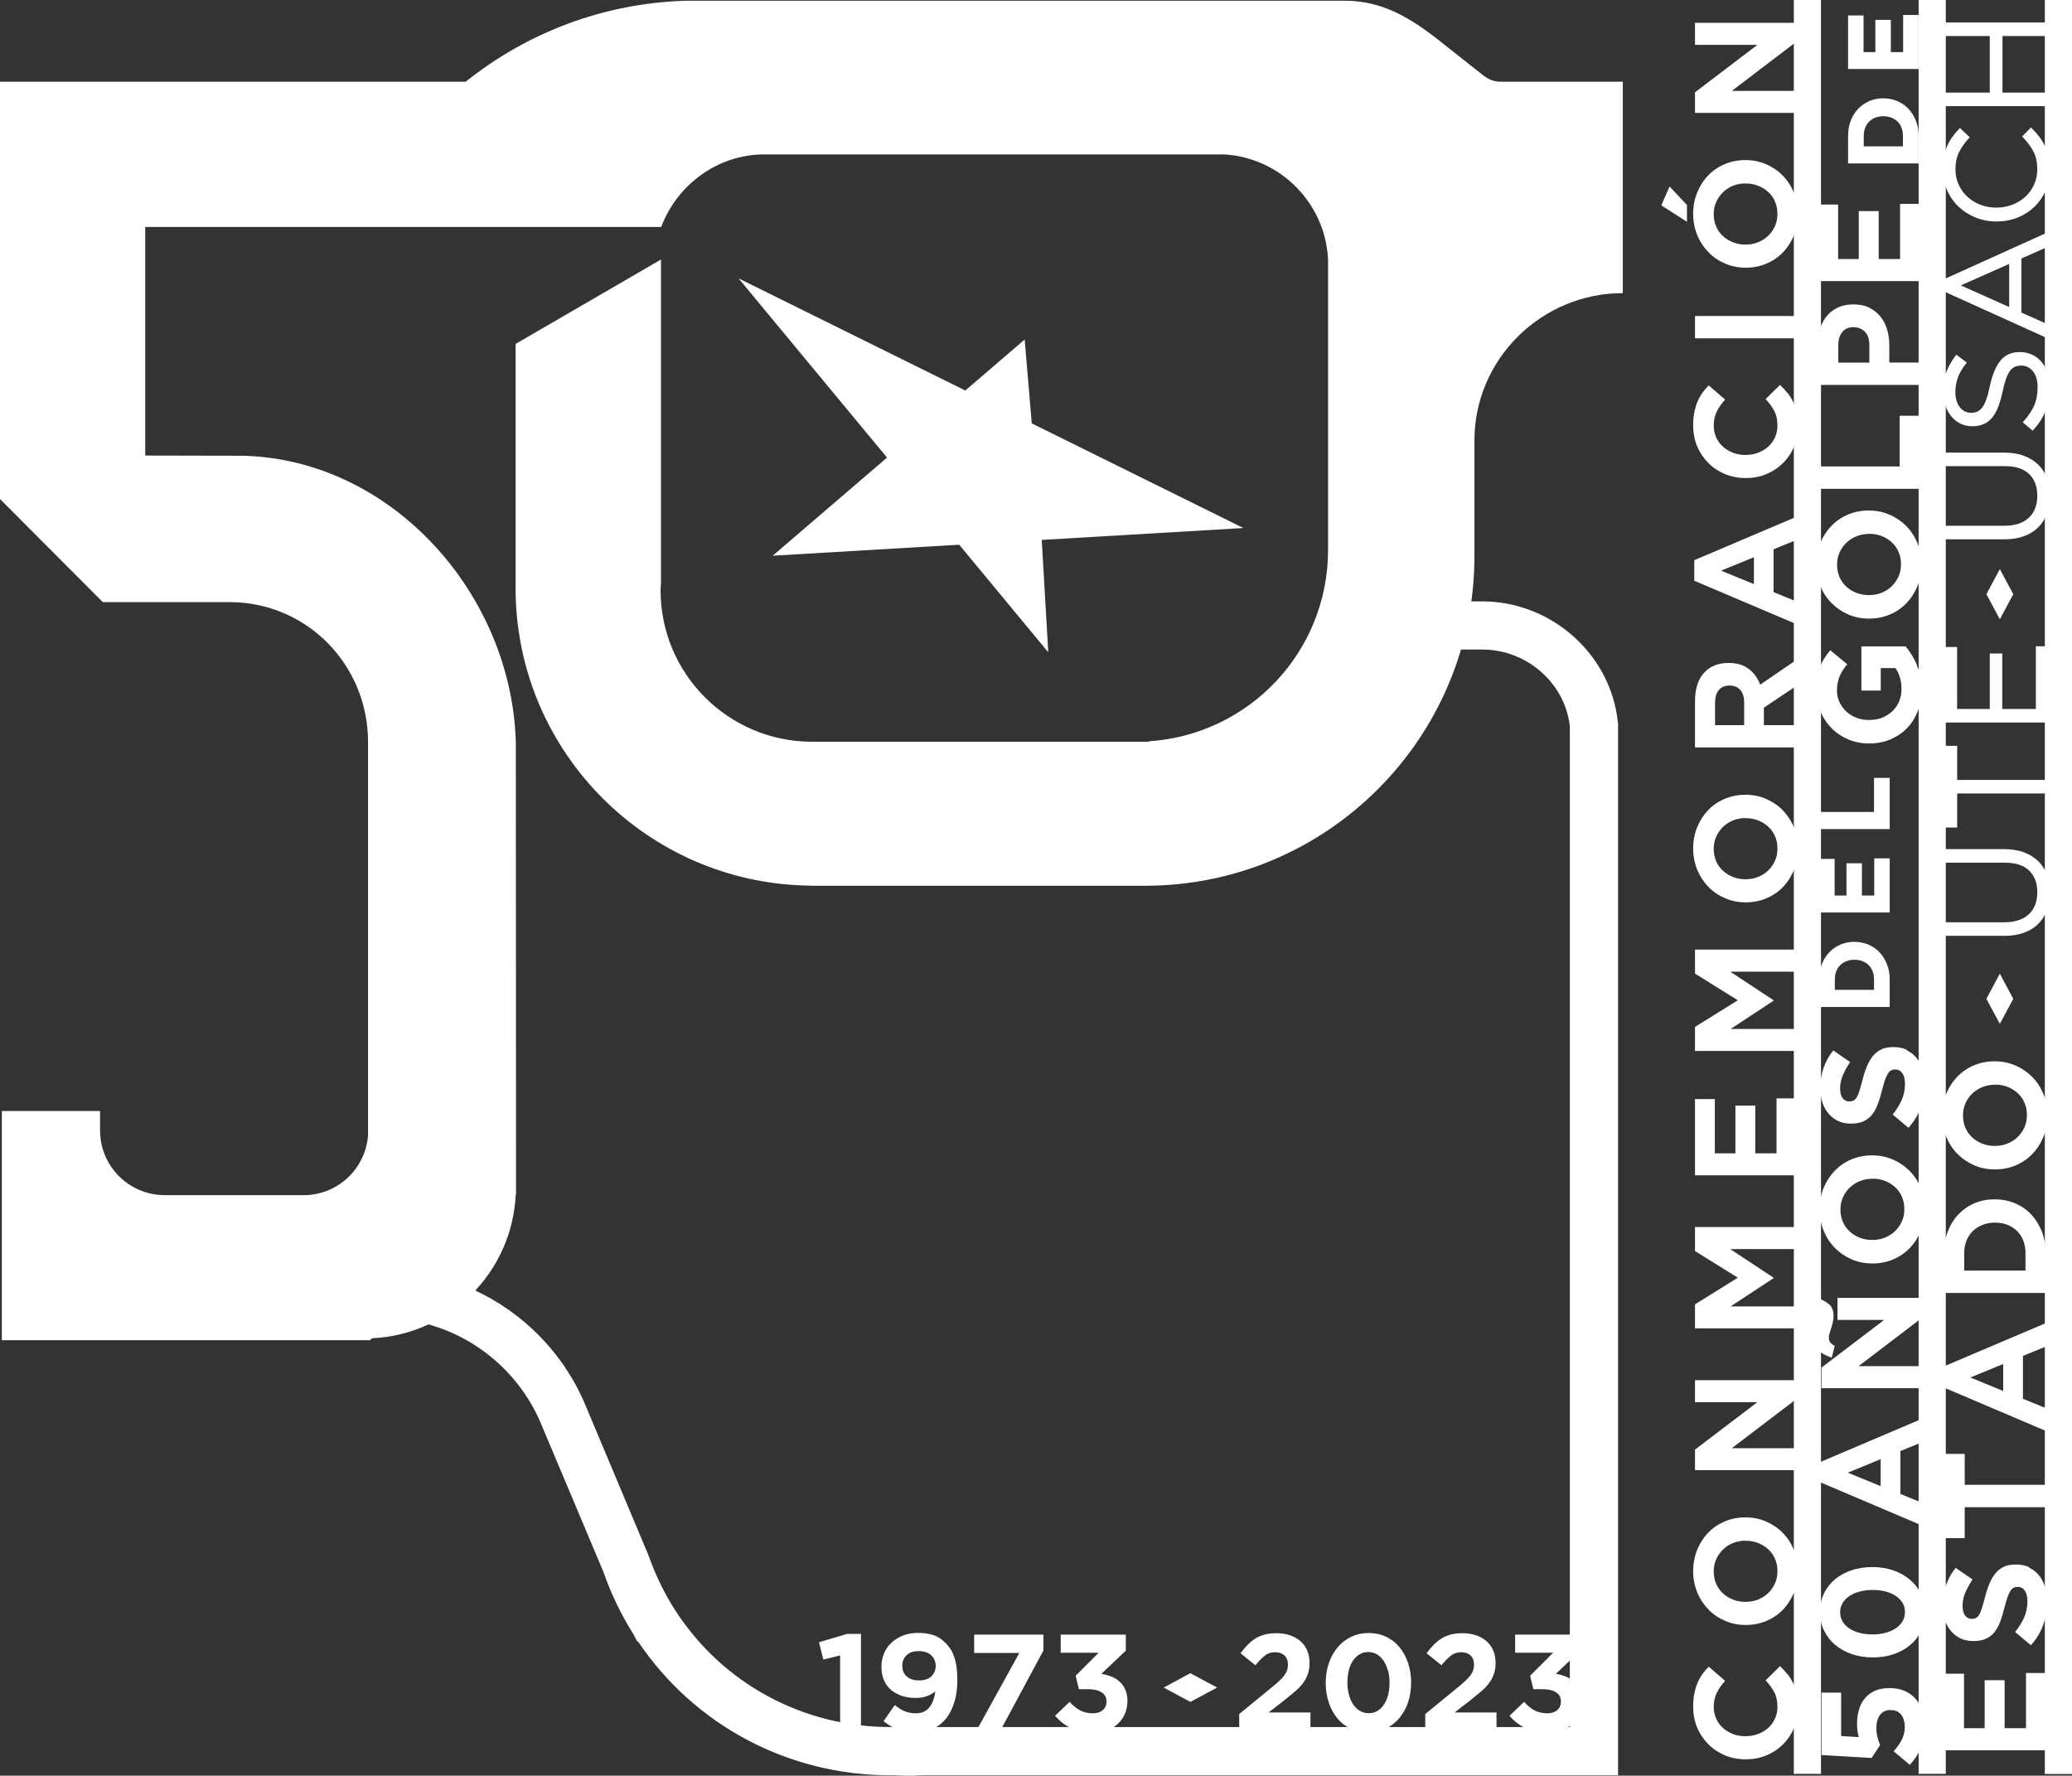 <?xml version="1.0" encoding="UTF-8"?><svg xmlns="http://www.w3.org/2000/svg" viewBox="0 0 203.57 174.47"><rect x="0" y="0" width="203.57" height="174.47" fill="#333333" stroke="none"/><defs><style>.cls-1,.cls-2{fill:#feffff;}.cls-2{mix-blend-mode:multiply;}.cls-3{isolation:isolate;}</style></defs><g class="cls-3"><g id="Capa_1"><g><g><g><g><path class="cls-1" d="M83.17,160.54h1.42v9.53h-2.05v-7.42l-1.65,.41-.43-1.7,2.72-.81Z"/><path class="cls-1" d="M93.78,167.17c-.18,.63-.44,1.18-.79,1.63-.35,.45-.78,.8-1.29,1.05-.51,.25-1.11,.38-1.78,.38s-1.28-.1-1.77-.31c-.49-.21-.93-.47-1.34-.81l1.1-1.58c.34,.28,.67,.48,.99,.61,.31,.13,.68,.2,1.08,.2,.59,0,1.03-.2,1.34-.6s.5-.92,.57-1.56c-.23,.2-.51,.36-.82,.47-.31,.12-.68,.18-1.09,.18-.51,0-.98-.07-1.39-.21-.41-.14-.77-.34-1.07-.6-.3-.26-.53-.58-.68-.96-.16-.38-.24-.81-.24-1.3s.09-.92,.26-1.32c.18-.41,.42-.76,.74-1.05,.32-.3,.7-.53,1.14-.7s.93-.25,1.47-.25c.31,0,.6,.02,.86,.06s.49,.1,.71,.18c.22,.08,.42,.19,.61,.32,.19,.13,.37,.29,.55,.47,.17,.17,.32,.36,.46,.58,.14,.22,.25,.47,.35,.76s.18,.62,.23,.99c.05,.37,.08,.79,.08,1.26,0,.78-.09,1.48-.27,2.11Zm-2.29-4.53c-.29-.27-.7-.41-1.23-.41s-.91,.13-1.19,.4-.42,.61-.42,1.05,.15,.78,.44,1.04c.29,.26,.7,.39,1.21,.39s.92-.13,1.2-.4c.28-.27,.43-.61,.43-1.02s-.15-.78-.44-1.05Z"/><path class="cls-1" d="M95.7,160.61h6.81v1.57l-4.24,7.89h-2.35l4.23-7.66h-4.44v-1.8Z"/><path class="cls-1" d="M104.21,162.39v-1.78h6.4v1.57l-2.4,2.28c.32,.05,.64,.14,.95,.26,.31,.12,.58,.28,.82,.49s.43,.47,.57,.78c.14,.31,.22,.69,.22,1.13s-.08,.86-.24,1.24c-.16,.38-.39,.71-.68,.99-.29,.28-.65,.5-1.08,.65-.43,.15-.9,.23-1.42,.23-.86,0-1.58-.15-2.18-.46-.6-.3-1.1-.7-1.51-1.19l1.43-1.37c.32,.37,.66,.65,1.02,.84,.36,.19,.78,.29,1.26,.29,.4,0,.72-.1,.97-.31,.25-.21,.37-.49,.37-.85,0-.4-.16-.7-.48-.9-.32-.21-.78-.31-1.37-.31h-.86l-.32-1.32,2.26-2.26h-3.72Z"/><path class="cls-1" d="M124.29,162.66c-.28,.21-.6,.53-.95,.96l-1.46-1.18c.23-.32,.47-.6,.71-.84,.24-.25,.5-.45,.77-.62,.27-.17,.58-.29,.91-.38,.33-.09,.71-.13,1.13-.13,.5,0,.96,.07,1.36,.21,.4,.14,.74,.34,1.03,.59,.28,.26,.5,.57,.65,.93,.15,.36,.22,.76,.22,1.2,0,.4-.05,.75-.16,1.06-.1,.31-.26,.61-.46,.88-.2,.28-.46,.56-.78,.83-.32,.27-.68,.57-1.09,.9l-1.54,1.19h4.12v1.8h-7v-1.65l3.15-2.58c.3-.24,.55-.46,.76-.65,.21-.19,.38-.38,.51-.55s.23-.35,.28-.51c.06-.17,.09-.35,.09-.55,0-.4-.12-.71-.35-.92-.23-.21-.54-.31-.92-.31s-.7,.1-.98,.31Z"/><path class="cls-1" d="M138.34,167.26c-.2,.59-.49,1.11-.86,1.55-.37,.44-.81,.79-1.33,1.04-.52,.25-1.09,.38-1.72,.38s-1.2-.12-1.72-.37c-.52-.25-.96-.59-1.32-1.03-.36-.44-.65-.96-.84-1.55-.2-.59-.3-1.23-.3-1.93s.1-1.33,.3-1.92c.2-.6,.49-1.12,.86-1.56,.37-.44,.81-.79,1.33-1.04s1.09-.38,1.72-.38,1.2,.12,1.72,.37c.52,.25,.96,.59,1.32,1.03,.36,.44,.65,.96,.84,1.55,.2,.59,.3,1.23,.3,1.92s-.1,1.34-.3,1.93Zm-1.98-3.11c-.1-.37-.24-.69-.42-.96-.18-.27-.4-.48-.65-.64-.26-.15-.54-.23-.86-.23s-.6,.07-.85,.22-.47,.36-.65,.62c-.18,.27-.32,.58-.41,.95-.09,.37-.14,.77-.14,1.2s.05,.83,.15,1.2c.1,.37,.24,.69,.42,.96,.18,.27,.4,.48,.66,.63,.26,.15,.54,.23,.86,.23s.6-.07,.85-.22c.25-.15,.47-.36,.65-.63,.18-.27,.32-.59,.41-.95,.09-.36,.14-.76,.14-1.2s-.05-.83-.15-1.2Z"/><path class="cls-1" d="M142.57,162.66c-.28,.21-.6,.53-.95,.96l-1.46-1.18c.23-.32,.47-.6,.71-.84,.24-.25,.5-.45,.77-.62,.27-.17,.58-.29,.91-.38,.33-.09,.71-.13,1.13-.13,.5,0,.96,.07,1.36,.21,.4,.14,.74,.34,1.03,.59,.28,.26,.5,.57,.65,.93,.15,.36,.22,.76,.22,1.2,0,.4-.05,.75-.16,1.06s-.26,.61-.46,.88c-.2,.28-.46,.56-.78,.83-.32,.27-.68,.57-1.09,.9l-1.54,1.19h4.12v1.8h-7v-1.65l3.15-2.58c.3-.24,.55-.46,.76-.65,.21-.19,.38-.38,.51-.55s.23-.35,.28-.51c.06-.17,.09-.35,.09-.55,0-.4-.12-.71-.35-.92-.23-.21-.54-.31-.92-.31s-.7,.1-.98,.31Z"/><path class="cls-1" d="M148.86,162.39v-1.78h6.4v1.57l-2.4,2.28c.32,.05,.64,.14,.95,.26,.31,.12,.58,.28,.82,.49s.43,.47,.57,.78c.14,.31,.22,.69,.22,1.13s-.08,.86-.24,1.24-.39,.71-.68,.99c-.29,.28-.65,.5-1.08,.65-.43,.15-.9,.23-1.42,.23-.86,0-1.58-.15-2.18-.46-.6-.3-1.1-.7-1.51-1.19l1.43-1.37c.32,.37,.66,.65,1.02,.84,.36,.19,.78,.29,1.26,.29,.4,0,.72-.1,.97-.31,.25-.21,.37-.49,.37-.85,0-.4-.16-.7-.48-.9-.32-.21-.78-.31-1.37-.31h-.86l-.32-1.32,2.26-2.26h-3.72Z"/></g><polygon class="cls-1" points="114.33 165.81 116.95 164.4 119.58 165.81 116.95 167.22 114.33 165.81"/></g><polygon class="cls-2" points="102.35 53.05 122.16 51.88 101.37 41.6 100.67 33.36 94.84 38.37 72.56 27.35 87.15 44.96 75.92 54.6 94.24 53.52 102.99 64.09 102.35 53.05"/><path class="cls-1" d="M147.4,8.03h0c-.56,0-1.07-.19-1.49-.5h-.03s-3.97-3.14-3.97-3.14c-3.33-2.68-6.07-4.32-9.85-4.32H67.44c-8.2,.23-15.71,3.18-21.69,7.96H0V49.03l10.1,10.13h12.45c7.59,0,13.61,6.15,13.61,13.75v38.66c-.26,3.28-2.99,5.86-6.33,5.86h-13.64c-3.51,0-6.36-2.85-6.36-6.36,0-.62,0-1.28,0-1.91H.18v22.52H36.35l.19-.19c7.65-.35,13.78-6.48,14.13-14.13l.03-.03v-.59s0-.04,0-.06h0s-.02-43.7-.02-43.7c-.39-14.63-12.21-27.87-26.85-28.2l-9.56-.02V22.3h50.69c1.55-4.11,5.5-7.13,10.15-7.13h45.17c5.52,.33,9.94,4.8,10.2,10.33h0s0,28.58,0,28.58h0c-.02,9.97-7.78,18.11-17.58,18.75l-.04,.05h-33.14c-8.19-.04-14.82-6.69-14.82-14.89,0-.26,.03-.51,.04-.76V25.5l-14.28,8.29v24.53c.28,15.66,12.9,28.31,28.54,28.69h0s.51,.02,.73,.02h32.57c17.87,0,32.36-14.52,32.36-32.39v-11.36c0-7.99,6.58-14.48,14.58-14.48V8.03h-12.05Z"/><path class="cls-1" d="M158.95,70.97c-.67-6.66-6.52-11.88-13.31-11.88h-3.88v8.12c.45-1.1,.86-2.23,1.2-3.39h2.68c4.35,0,8.11,3.29,8.59,7.51v98.36H89.96c-.49,.06-.99,.04-1.49,.02-.33-.01-.66-.02-.99-.02-8.59,0-16.48-4.27-21.1-11.41h-.01s-.08-.14-.08-.14c-1.05-1.64-1.9-3.4-2.6-5.38l-6.15-14.64c-2.11-5.1-6.11-9.17-11.06-11.42,.99-1.25,1.79-2.63,2.4-4.1h-5.3c-.76,1.22-1.72,2.33-2.87,3.24l-3.79,3,4.69,1.16c5.19,1.28,9.52,5,11.57,9.95l6.11,14.51c.76,2.18,1.78,4.28,2.95,6.12l.34,.66,.14,.09c5.54,8.21,14.75,13.1,24.76,13.1,.28,0,.56,0,.84,.02,.32,0,.64,.02,.98,.02s.65,0,1-.04h68.67V70.97Z"/></g><g><g><path class="cls-1" d="M188.32,65.36c.31,.71,.46,1.52,.46,2.43,0,.78-.13,1.49-.38,2.13-.26,.64-.61,1.19-1.07,1.66-.46,.46-1,.82-1.63,1.08-.63,.26-1.31,.39-2.05,.39h-.03c-.71,0-1.38-.13-2.01-.39-.62-.26-1.17-.62-1.64-1.09s-.84-1.02-1.11-1.66c-.27-.64-.41-1.34-.41-2.1,0-.45,.03-.85,.09-1.22,.06-.37,.15-.71,.26-1.02s.26-.61,.43-.88,.37-.54,.59-.8l1.67,1.38c-.16,.19-.3,.38-.43,.57-.12,.19-.23,.39-.31,.59-.09,.2-.15,.43-.2,.66s-.07,.5-.07,.79c0,.4,.08,.77,.25,1.12s.39,.65,.67,.91c.28,.26,.61,.47,.99,.61,.38,.15,.78,.22,1.21,.22h.03c.46,0,.88-.07,1.27-.22s.72-.36,1.01-.63c.29-.27,.51-.59,.67-.96,.16-.37,.24-.77,.24-1.22,0-.82-.2-1.51-.6-2.07h-1.44v2.21h-1.9v-4.34h4.34c.44,.51,.81,1.12,1.12,1.83Z"/><path class="cls-1" d="M185.63,50.56c.62,.27,1.17,.64,1.64,1.11s.84,1.03,1.11,1.68c.27,.65,.41,1.36,.41,2.13s-.14,1.48-.41,2.13c-.27,.65-.64,1.21-1.1,1.68-.46,.47-1,.84-1.63,1.1-.62,.26-1.29,.39-2.01,.39h-.03c-.71,0-1.38-.13-2.01-.4-.62-.27-1.17-.64-1.64-1.11s-.84-1.03-1.11-1.68c-.27-.65-.41-1.36-.41-2.13s.14-1.48,.41-2.13c.27-.65,.64-1.21,1.1-1.68,.46-.47,1-.84,1.63-1.1,.62-.26,1.29-.39,2-.39h.03c.71,0,1.38,.13,2,.4Zm-2,1.9c-.43,0-.83,.07-1.21,.22-.38,.15-.71,.36-1,.63s-.51,.59-.68,.96c-.17,.37-.25,.78-.25,1.21s.08,.85,.24,1.22c.16,.37,.39,.68,.67,.94,.28,.26,.62,.47,.99,.61,.38,.15,.78,.22,1.21,.22h.03c.43,0,.83-.07,1.21-.22,.38-.15,.71-.36,1-.63,.28-.27,.51-.59,.68-.96,.17-.37,.25-.77,.25-1.22s-.08-.84-.24-1.21c-.16-.37-.38-.69-.67-.95-.29-.26-.62-.47-.99-.61-.38-.15-.78-.22-1.21-.22h-.03Z"/><path class="cls-1" d="M188.62,48.03h-9.99v-2.2h8.01v-4.98h1.98v7.18Z"/><path class="cls-1" d="M183.64,30.23c.44,.21,.8,.5,1.1,.86,.29,.37,.52,.79,.66,1.28,.15,.49,.22,1.02,.22,1.58v1.67h3v2.2h-9.99v-4.08c0-.6,.08-1.13,.25-1.61,.17-.47,.4-.87,.71-1.2,.3-.33,.67-.58,1.09-.76,.42-.18,.89-.26,1.41-.26h.03c.58,0,1.09,.1,1.53,.31Zm-1.51,1.91c-.49,0-.87,.16-1.13,.48-.26,.32-.39,.75-.39,1.31v1.7h3.05v-1.74c0-.55-.14-.98-.43-1.28s-.65-.46-1.08-.46h-.03Z"/><path class="cls-1" d="M188.62,27.62h-9.99v-7.52h1.96v5.35h2.03v-4.71h1.96v4.71h2.1v-5.42h1.95v7.59Z"/></g><g><path class="cls-1" d="M183.52,92.9c.41,.17,.77,.42,1.07,.74,.3,.32,.54,.7,.71,1.13,.17,.44,.26,.92,.26,1.45v2.62h-6.73v-2.62c0-.52,.09-1.01,.25-1.45s.41-.82,.71-1.13c.3-.32,.66-.56,1.06-.74s.85-.26,1.32-.26h.02c.47,0,.92,.09,1.33,.26Zm-1.33,1.29c-.29,0-.57,.05-.82,.15-.25,.1-.46,.24-.64,.41-.18,.18-.32,.39-.42,.64-.1,.25-.15,.53-.15,.83v1.14h4.06v-1.14c0-.3-.05-.58-.14-.83-.1-.25-.23-.46-.41-.64-.18-.18-.39-.31-.63-.41s-.52-.15-.82-.15h-.02Z"/><path class="cls-1" d="M185.66,96.22v2.72h-6.93v-2.72c0-.53,.09-1.03,.26-1.48,.17-.45,.42-.84,.73-1.17,.31-.33,.68-.58,1.1-.76,.42-.18,.88-.27,1.36-.27s.96,.09,1.38,.27c.42,.18,.79,.43,1.1,.76,.31,.32,.55,.72,.73,1.17,.18,.45,.27,.95,.27,1.48Zm-.2,2.52v-2.52c0-.51-.08-.98-.25-1.41-.17-.43-.4-.8-.69-1.1-.29-.31-.64-.54-1.03-.71-.4-.17-.83-.25-1.29-.25s-.91,.08-1.3,.25-.74,.41-1.03,.71c-.29,.31-.52,.68-.69,1.1-.16,.43-.25,.9-.25,1.41v2.52h6.53Zm-1.14-2.52v1.24h-4.26v-1.24c0-.31,.05-.6,.16-.86,.1-.26,.25-.49,.44-.67,.19-.18,.42-.33,.68-.43,.26-.1,.55-.16,.85-.16h.02c.31,0,.6,.05,.85,.16s.48,.25,.67,.43c.19,.19,.34,.41,.44,.67,.1,.26,.15,.55,.15,.86Zm-.2,1.04v-1.04c0-.29-.05-.55-.14-.79-.09-.23-.22-.44-.39-.6-.17-.17-.37-.3-.6-.39-.23-.09-.49-.14-.78-.14h-.02c-.28,0-.54,.05-.78,.14-.24,.09-.44,.23-.61,.39-.17,.17-.3,.37-.39,.6-.09,.24-.14,.5-.14,.79v1.04h3.86Z"/></g><g><path class="cls-1" d="M185.56,89.57h-6.73v-5.07h1.32v3.6h1.36v-3.17h1.32v3.17h1.41v-3.65h1.32v5.11Z"/><path class="cls-1" d="M185.66,84.35v5.31h-6.93v-5.27h1.52v3.6h1.16v-3.17h1.52v3.17h1.21v-3.65h1.52Zm-.2,5.11v-4.91h-1.12v3.65h-1.61v-3.17h-1.12v3.17h-1.57v-3.6h-1.12v4.87h6.53Z"/></g><g><path class="cls-1" d="M185.56,81.36h-6.73v-1.48h5.39v-3.35h1.34v4.83Z"/><path class="cls-1" d="M185.66,76.43v5.03h-6.93v-1.68h5.39v-3.35h1.54Zm-.2,4.83v-4.63h-1.14v3.35h-5.39v1.28h6.53Z"/></g><g><g><path class="cls-1" d="M196.87,83.52c.73,0,1.38,.1,1.93,.3,.55,.2,1.01,.48,1.38,.85s.65,.8,.83,1.31c.19,.51,.28,1.08,.28,1.71s-.09,1.18-.28,1.69c-.19,.51-.46,.95-.83,1.31-.37,.37-.82,.65-1.36,.85-.54,.2-1.17,.3-1.87,.3h-5.81v-1.13h5.74c1.08,0,1.92-.27,2.5-.81,.58-.54,.87-1.29,.87-2.25s-.28-1.66-.83-2.2c-.55-.54-1.38-.81-2.47-.81h-5.81v-1.13h5.72Z"/><path class="cls-1" d="M201.39,87.69c0,.63-.1,1.21-.28,1.73-.19,.52-.48,.97-.85,1.35s-.85,.67-1.4,.87c-.55,.2-1.19,.31-1.9,.31h-5.91v-1.33h5.84c1.05,0,1.87-.26,2.43-.78,.56-.52,.84-1.25,.84-2.17s-.27-1.61-.8-2.13c-.53-.52-1.34-.78-2.4-.78h-5.91v-1.33h5.82c.74,0,1.4,.1,1.96,.31,.56,.2,1.04,.5,1.42,.87,.38,.37,.67,.83,.86,1.35,.19,.52,.28,1.1,.28,1.74Zm-10.15,4.05h5.71c.69,0,1.31-.1,1.83-.29,.53-.19,.97-.47,1.33-.83s.62-.78,.8-1.28c.18-.5,.27-1.05,.27-1.66s-.09-1.17-.27-1.67c-.18-.49-.45-.92-.81-1.28s-.81-.63-1.35-.83c-.54-.19-1.18-.29-1.89-.29h-5.62v.93h5.71c1.12,0,1.97,.28,2.54,.84,.57,.56,.86,1.32,.86,2.27s-.3,1.77-.9,2.32c-.6,.55-1.46,.83-2.57,.83h-5.64v.93Z"/></g><g><path class="cls-1" d="M201.14,76.73v1.13h-8.95v3.35h-1.04v-7.83h1.04v3.35h8.95Z"/><path class="cls-1" d="M201.24,76.63v1.33h-8.95v3.35h-1.24v-8.03h1.24v3.35h8.95Zm-.2,1.13v-.93h-8.95v-3.35h-.84v7.63h.84v-3.35h8.95Z"/></g><g><path class="cls-1" d="M192.18,63.68v6.09h3.41v-5.45h1.03v5.45h3.5v-6.16h1.03v7.29h-9.99v-7.22h1.03Z"/><path class="cls-1" d="M201.24,63.5v7.49h-10.19v-7.42h1.23v6.09h3.21v-5.45h1.23v5.45h3.3v-6.16h1.23Zm-.2,7.29v-7.09h-.83v6.16h-3.7v-5.45h-.83v5.45h-3.61v-6.09h-.83v7.02h9.79Z"/></g></g><g><g><path class="cls-1" d="M196.87,44.56c.73,0,1.38,.1,1.93,.3,.55,.2,1.01,.48,1.38,.85s.65,.8,.83,1.31c.19,.51,.28,1.08,.28,1.71s-.09,1.18-.28,1.69c-.19,.51-.46,.95-.83,1.31s-.82,.65-1.36,.85c-.54,.2-1.17,.3-1.87,.3h-5.81v-1.13h5.74c1.08,0,1.92-.27,2.5-.81,.58-.54,.87-1.29,.87-2.25s-.28-1.66-.83-2.2c-.55-.54-1.38-.81-2.47-.81h-5.81v-1.13h5.72Z"/><path class="cls-1" d="M201.39,48.73c0,.63-.1,1.21-.28,1.73-.19,.52-.48,.97-.85,1.35-.38,.37-.85,.67-1.4,.87-.55,.2-1.19,.31-1.9,.31h-5.91v-1.33h5.84c1.05,0,1.87-.26,2.43-.78,.56-.52,.84-1.25,.84-2.17s-.27-1.61-.8-2.13c-.53-.52-1.34-.78-2.4-.78h-5.91v-1.33h5.82c.74,0,1.4,.1,1.96,.31,.56,.2,1.04,.5,1.42,.87,.38,.37,.67,.83,.86,1.35,.19,.52,.28,1.1,.28,1.74Zm-10.15,4.05h5.71c.69,0,1.31-.1,1.83-.29,.53-.19,.97-.47,1.33-.83,.35-.35,.62-.78,.8-1.28,.18-.5,.27-1.05,.27-1.66s-.09-1.17-.27-1.67c-.18-.49-.45-.92-.81-1.28-.36-.35-.81-.63-1.35-.83-.54-.19-1.18-.29-1.89-.29h-5.62v.93h5.71c1.12,0,1.97,.28,2.54,.84,.57,.56,.86,1.32,.86,2.27s-.3,1.77-.9,2.32c-.6,.55-1.46,.83-2.57,.83h-5.64v.93Z"/></g><g><path class="cls-1" d="M194.28,40.55c.19-.08,.36-.21,.52-.41,.16-.2,.3-.48,.43-.83,.13-.35,.25-.8,.36-1.36,.25-1.11,.59-1.93,1.03-2.46,.44-.53,1.04-.79,1.81-.79,.43,0,.82,.08,1.17,.25s.65,.4,.9,.7,.44,.65,.57,1.07c.13,.42,.2,.88,.2,1.37,0,.8-.13,1.53-.39,2.19-.26,.66-.66,1.29-1.2,1.89l-.83-.7c.48-.52,.83-1.05,1.06-1.58,.23-.53,.35-1.15,.35-1.84s-.16-1.21-.47-1.62c-.31-.4-.73-.61-1.24-.61-.24,0-.45,.04-.64,.11-.19,.08-.36,.21-.51,.4s-.29,.46-.41,.79c-.12,.34-.24,.77-.36,1.29-.12,.57-.27,1.07-.43,1.5-.16,.42-.36,.77-.59,1.05-.23,.28-.5,.48-.8,.61-.31,.13-.67,.2-1.09,.2s-.77-.08-1.1-.24c-.33-.16-.62-.39-.86-.69-.24-.29-.43-.64-.57-1.04-.14-.4-.21-.84-.21-1.31,0-.73,.1-1.37,.3-1.92,.2-.55,.5-1.08,.91-1.59l.87,.66c-.38,.47-.66,.93-.83,1.41-.17,.47-.26,.96-.26,1.48,0,.32,.04,.62,.13,.88,.09,.26,.2,.49,.34,.67s.31,.33,.51,.43c.2,.1,.41,.15,.64,.15s.45-.04,.64-.11Z"/><path class="cls-1" d="M201.38,38.1c0,.81-.13,1.56-.39,2.23-.26,.67-.67,1.31-1.22,1.92l-.06,.07-.98-.83,.07-.08c.47-.51,.82-1.04,1.05-1.56,.23-.52,.34-1.12,.34-1.8s-.15-1.17-.45-1.56c-.3-.38-.68-.57-1.16-.57-.22,0-.42,.04-.6,.11-.17,.07-.33,.19-.47,.37-.14,.18-.28,.44-.4,.76-.12,.33-.24,.76-.35,1.28-.12,.57-.27,1.08-.43,1.51-.16,.43-.37,.79-.6,1.08-.24,.29-.52,.51-.84,.64-.32,.14-.69,.21-1.13,.21s-.8-.09-1.14-.25c-.35-.17-.65-.41-.9-.71-.25-.3-.45-.66-.59-1.07-.14-.41-.21-.86-.21-1.35,0-.74,.1-1.4,.31-1.95,.2-.55,.51-1.1,.92-1.62l.06-.08,1.03,.78-.07,.08c-.37,.46-.64,.92-.81,1.38-.17,.46-.25,.94-.25,1.44,0,.31,.04,.6,.12,.85,.08,.25,.19,.47,.33,.64,.13,.17,.3,.31,.48,.4,.19,.09,.39,.14,.6,.14,.22,0,.43-.04,.61-.11h0c.17-.07,.33-.2,.48-.38,.15-.19,.29-.46,.41-.8,.13-.34,.25-.8,.36-1.34,.25-1.13,.6-1.97,1.05-2.51,.46-.55,1.09-.83,1.89-.83,.44,0,.85,.09,1.22,.26,.36,.17,.68,.42,.93,.73,.26,.31,.45,.68,.59,1.11,.14,.43,.2,.9,.2,1.4Zm-1.69,3.94c.5-.57,.87-1.17,1.11-1.79,.25-.65,.38-1.37,.38-2.15,0-.48-.07-.93-.2-1.34-.13-.4-.31-.75-.55-1.04-.24-.29-.53-.51-.87-.67-.34-.16-.72-.24-1.13-.24-.74,0-1.32,.25-1.74,.76-.43,.51-.77,1.33-1.01,2.42-.11,.55-.24,1.02-.37,1.37-.13,.36-.28,.65-.44,.85-.17,.21-.36,.36-.56,.45h0c-.2,.08-.43,.12-.68,.12s-.47-.05-.69-.16c-.21-.1-.4-.26-.55-.46-.15-.19-.27-.43-.36-.7-.09-.27-.13-.58-.13-.91,0-.52,.09-1.03,.26-1.51,.16-.45,.43-.91,.78-1.35l-.71-.53c-.37,.48-.65,.98-.83,1.49-.2,.53-.3,1.17-.3,1.88,0,.46,.07,.89,.2,1.28,.13,.39,.32,.73,.55,1.01,.23,.28,.51,.5,.83,.66,.32,.15,.67,.23,1.06,.23,.4,0,.76-.06,1.05-.19,.29-.13,.55-.32,.76-.59,.22-.27,.41-.61,.57-1.02,.16-.42,.3-.92,.42-1.48,.12-.53,.24-.97,.36-1.31,.13-.35,.27-.62,.43-.82,.16-.2,.35-.35,.55-.43,.2-.08,.42-.12,.67-.12,.54,0,.99,.22,1.32,.64,.33,.42,.49,.99,.49,1.68s-.12,1.34-.36,1.88c-.23,.51-.57,1.03-1.01,1.53l.67,.57Z"/></g><g><path class="cls-1" d="M201.14,22.96v1.21l-2.64,1.17v5.44l2.64,1.18v1.16l-10.06-4.55v-1.06l10.06-4.55Zm-8.73,5.09l5.09,2.28v-4.55l-5.09,2.27Z"/><path class="cls-1" d="M201.24,22.8v1.43l-2.64,1.17v5.31l2.64,1.18v1.38l-.14-.06-10.12-4.58v-1.19l10.26-4.64Zm-.2,1.3v-.99l-9.86,4.46v.93l9.86,4.46v-.94l-2.64-1.18v-5.57l2.64-1.17Zm-3.44,1.52v4.86l-5.44-2.44,5.44-2.42Zm-.2,4.55v-4.24l-4.75,2.11,4.75,2.13Z"/></g><g><path class="cls-1" d="M200.27,13.46c.21,.28,.4,.58,.55,.91,.15,.32,.27,.67,.36,1.04,.09,.37,.13,.79,.13,1.24,0,.72-.13,1.39-.4,2-.27,.61-.63,1.14-1.09,1.58s-1.01,.8-1.63,1.05c-.63,.25-1.3,.38-2.03,.38s-1.38-.13-2.01-.38c-.63-.25-1.18-.6-1.65-1.05s-.84-.98-1.11-1.6c-.27-.62-.41-1.29-.41-2.03,0-.46,.04-.87,.11-1.23,.08-.37,.18-.71,.32-1.02,.14-.31,.3-.6,.5-.87,.2-.27,.41-.52,.65-.77l.83,.77c-.4,.43-.73,.89-.98,1.38-.26,.49-.39,1.08-.39,1.76,0,.55,.1,1.06,.31,1.53,.21,.47,.5,.88,.87,1.23,.37,.35,.81,.62,1.31,.81,.5,.2,1.04,.29,1.62,.29s1.12-.1,1.63-.29c.5-.19,.94-.47,1.31-.81,.37-.35,.66-.76,.88-1.23s.32-.98,.32-1.53c0-.69-.13-1.27-.38-1.77-.25-.5-.61-.98-1.06-1.46l.73-.74c.27,.26,.51,.53,.72,.81Z"/><path class="cls-1" d="M201.41,16.65c0,.73-.14,1.42-.41,2.04-.27,.62-.64,1.16-1.11,1.62-.47,.45-1.03,.81-1.67,1.07-.64,.25-1.33,.38-2.06,.38s-1.41-.13-2.05-.38c-.64-.26-1.2-.62-1.68-1.07-.48-.45-.86-1-1.14-1.63-.28-.63-.42-1.32-.42-2.07,0-.46,.04-.88,.12-1.25,.08-.37,.19-.73,.33-1.04,.14-.32,.31-.62,.51-.89,.2-.27,.42-.53,.66-.78l.07-.07,.97,.91-.07,.07c-.39,.42-.72,.88-.97,1.36-.25,.47-.37,1.05-.37,1.72,0,.53,.1,1.04,.31,1.49,.2,.46,.49,.86,.85,1.19,.36,.34,.79,.6,1.27,.79,.48,.19,1.02,.29,1.58,.29s1.1-.1,1.59-.29c.49-.19,.92-.46,1.28-.79,.36-.34,.65-.74,.85-1.2,.21-.45,.31-.96,.31-1.49,0-.67-.12-1.25-.37-1.72-.25-.48-.6-.96-1.05-1.43l-.07-.07,.87-.88,.07,.07c.27,.26,.52,.54,.73,.82h0c.22,.28,.41,.6,.56,.92,.16,.33,.28,.69,.36,1.06,.09,.38,.13,.8,.13,1.26Zm-10.33-.04c0,.71,.13,1.38,.4,1.99,.26,.6,.63,1.13,1.09,1.57,.46,.44,1,.78,1.62,1.03,.61,.25,1.28,.37,1.98,.37s1.38-.12,1.99-.37c.61-.25,1.15-.59,1.6-1.03,.45-.44,.81-.96,1.07-1.55,.26-.59,.39-1.25,.39-1.96,0-.45-.04-.86-.13-1.22-.08-.36-.2-.71-.35-1.02-.15-.32-.33-.61-.54-.89h0c-.19-.25-.4-.49-.64-.73l-.59,.6c.43,.46,.77,.93,1.01,1.41,.26,.51,.39,1.12,.39,1.81,0,.56-.11,1.1-.33,1.58-.22,.48-.52,.91-.9,1.26-.38,.35-.83,.64-1.35,.83-.51,.2-1.07,.3-1.66,.3s-1.15-.1-1.66-.3c-.51-.2-.96-.48-1.34-.83-.38-.35-.68-.78-.89-1.26-.21-.48-.32-1.01-.32-1.57,0-.7,.13-1.31,.4-1.81,.24-.47,.56-.91,.93-1.32l-.68-.64c-.21,.22-.4,.45-.57,.69-.19,.26-.35,.55-.49,.85-.13,.3-.24,.64-.31,1-.07,.36-.11,.77-.11,1.21Z"/></g><g><path class="cls-1" d="M196.64,9.2h4.5v1.13h-9.99v-1.13h4.44V3.44h-4.44v-1.13h9.99v1.13h-4.5v5.76Z"/><path class="cls-1" d="M201.24,2.21v1.33h-4.5v5.56h4.5v1.33h-10.19v-1.33h4.44V3.54h-4.44v-1.33h10.19Zm-.2,1.13v-.93h-9.79v.93h4.44v5.96h-4.44v.93h9.79v-.93h-4.5V3.34h4.5Z"/></g></g><g><path class="cls-1" d="M175.61,164.48c.22,.28,.41,.58,.56,.9,.16,.33,.28,.68,.36,1.07s.12,.82,.12,1.31c0,.73-.13,1.41-.4,2.03-.26,.63-.63,1.17-1.09,1.62s-1,.81-1.63,1.07c-.63,.26-1.29,.38-2,.38h-.03c-.71,0-1.38-.13-2-.38-.62-.26-1.17-.61-1.63-1.07s-.84-1-1.11-1.63c-.27-.63-.41-1.34-.41-2.1,0-.46,.04-.89,.11-1.27,.08-.38,.18-.73,.31-1.04,.13-.31,.29-.6,.48-.87,.19-.26,.4-.51,.63-.74l1.61,1.39c-.35,.39-.63,.78-.82,1.19-.2,.4-.3,.86-.3,1.36,0,.42,.08,.8,.24,1.16s.38,.66,.67,.92c.28,.26,.61,.45,.99,.6,.37,.14,.77,.21,1.2,.21h.03c.43,0,.83-.07,1.21-.21,.38-.14,.71-.34,1-.59,.28-.25,.51-.55,.67-.91,.17-.36,.25-.75,.25-1.17,0-.57-.1-1.05-.31-1.44-.21-.39-.49-.78-.85-1.17l1.41-1.39c.28,.26,.52,.52,.74,.8Z"/><path class="cls-1" d="M173.5,149.49c.62,.27,1.17,.63,1.63,1.1,.47,.47,.84,1.03,1.11,1.68,.27,.65,.41,1.36,.41,2.12s-.13,1.47-.41,2.12c-.27,.64-.63,1.2-1.09,1.67-.46,.47-1,.83-1.62,1.09-.62,.26-1.29,.39-2,.39h-.03c-.71,0-1.38-.13-2-.4-.62-.26-1.17-.63-1.63-1.1s-.84-1.03-1.11-1.68c-.27-.65-.41-1.36-.41-2.12s.14-1.47,.41-2.12c.27-.64,.63-1.2,1.09-1.67,.46-.47,1-.83,1.62-1.09,.62-.26,1.29-.39,2-.39h.03c.71,0,1.38,.13,2,.4Zm-2,1.89c-.43,0-.83,.07-1.21,.22-.38,.15-.71,.36-.99,.63s-.51,.59-.68,.96c-.17,.37-.25,.77-.25,1.21s.08,.85,.24,1.22c.16,.37,.38,.68,.67,.94,.28,.26,.61,.46,.99,.61,.37,.15,.77,.22,1.2,.22h.03c.43,0,.83-.07,1.21-.22,.38-.15,.71-.36,1-.63,.28-.27,.51-.59,.67-.95,.17-.36,.25-.77,.25-1.22s-.08-.84-.24-1.21c-.16-.37-.38-.68-.67-.94-.28-.26-.61-.46-.99-.61-.37-.15-.77-.22-1.2-.22h-.03Z"/><path class="cls-1" d="M176.48,137.47l-6.33,4.82h6.33v2.16h-9.95v-2.02l6.13-4.66h-6.13v-2.16h9.95v1.86Z"/><path class="cls-1" d="M176.48,122.73h-6.49l4.25,2.8v.06l-4.21,2.77h6.45v2.16h-9.95v-2.36l4.21-2.62-4.21-2.62v-2.36h9.95v2.16Z"/><path class="cls-1" d="M176.48,115.48h-9.95v-7.49h1.95v5.33h2.02v-4.69h1.95v4.69h2.09v-5.4h1.95v7.56Z"/><path class="cls-1" d="M176.48,95.47h-6.49l4.25,2.8v.06l-4.21,2.77h6.45v2.16h-9.95v-2.36l4.21-2.62-4.21-2.62v-2.36h9.95v2.16Z"/><path class="cls-1" d="M173.5,78.49c.62,.27,1.17,.63,1.63,1.1s.84,1.03,1.11,1.68c.27,.65,.41,1.36,.41,2.12s-.13,1.47-.41,2.12c-.27,.64-.63,1.2-1.09,1.67-.46,.47-1,.83-1.62,1.09-.62,.26-1.29,.39-2,.39h-.03c-.71,0-1.38-.13-2-.4-.62-.26-1.17-.63-1.63-1.1s-.84-1.03-1.11-1.68c-.27-.65-.41-1.36-.41-2.12s.14-1.47,.41-2.12c.27-.64,.63-1.2,1.09-1.67,.46-.47,1-.83,1.62-1.09,.62-.26,1.29-.39,2-.39h.03c.71,0,1.38,.13,2,.4Zm-2,1.89c-.43,0-.83,.07-1.21,.22-.38,.15-.71,.36-.99,.63s-.51,.59-.68,.96c-.17,.37-.25,.77-.25,1.21s.08,.85,.24,1.22c.16,.37,.38,.68,.67,.94,.28,.26,.61,.46,.99,.61,.37,.15,.77,.22,1.2,.22h.03c.43,0,.83-.07,1.21-.22,.38-.15,.71-.36,1-.63,.28-.27,.51-.59,.67-.95,.17-.36,.25-.77,.25-1.22s-.08-.84-.24-1.21c-.16-.37-.38-.68-.67-.94-.28-.26-.61-.46-.99-.61-.37-.15-.77-.22-1.2-.22h-.03Z"/><path class="cls-1" d="M176.48,67.4l-3.18,2.13v1.72h3.18v2.19h-9.95v-4.55c0-1.18,.29-2.11,.87-2.76,.58-.66,1.38-.99,2.42-.99h.03c.81,0,1.46,.2,1.97,.59,.51,.39,.88,.91,1.12,1.54l3.55-2.43v2.56Zm-6.55-.04c-.47,0-.83,.15-1.07,.45s-.36,.72-.36,1.26v2.18h2.86v-2.22c0-.54-.13-.96-.38-1.24-.26-.29-.6-.43-1.02-.43h-.03Z"/><path class="cls-1" d="M176.48,53.06l-2.23,.91v4.21l2.23,.91v2.23l-10.02-4.26v-2.02l10.02-4.26v2.29Zm-7.39,3.01l3.23,1.32v-2.64l-3.23,1.32Z"/><path class="cls-1" d="M175.61,38.59c.22,.28,.41,.58,.56,.9,.16,.33,.28,.68,.36,1.07s.12,.82,.12,1.31c0,.73-.13,1.41-.4,2.03-.26,.63-.63,1.17-1.09,1.62-.46,.45-1,.81-1.63,1.07-.63,.26-1.29,.38-2,.38h-.03c-.71,0-1.38-.13-2-.38-.62-.26-1.17-.61-1.63-1.07s-.84-1-1.11-1.63c-.27-.63-.41-1.34-.41-2.1,0-.46,.04-.89,.11-1.27,.08-.38,.18-.73,.31-1.04,.13-.31,.29-.6,.48-.87,.19-.26,.4-.51,.63-.74l1.61,1.39c-.35,.39-.63,.78-.82,1.19-.2,.4-.3,.86-.3,1.36,0,.42,.08,.8,.24,1.16,.16,.36,.38,.66,.67,.92,.28,.26,.61,.45,.99,.6,.37,.14,.77,.21,1.2,.21h.03c.43,0,.83-.07,1.21-.21,.38-.14,.71-.34,1-.59,.28-.25,.51-.55,.67-.91,.17-.36,.25-.75,.25-1.17,0-.57-.1-1.05-.31-1.44-.21-.39-.49-.78-.85-1.17l1.41-1.39c.28,.26,.52,.52,.74,.8Z"/><path class="cls-1" d="M176.48,33.24h-9.95v-2.19h9.95v2.19Z"/><path class="cls-1" d="M173.5,16.13c.62,.27,1.17,.63,1.63,1.1,.47,.47,.84,1.03,1.11,1.68,.27,.65,.41,1.36,.41,2.12s-.13,1.47-.41,2.12c-.27,.64-.63,1.2-1.09,1.67-.46,.47-1,.83-1.62,1.09-.62,.26-1.29,.39-2,.39h-.03c-.71,0-1.38-.13-2-.4-.62-.26-1.17-.63-1.63-1.1s-.84-1.03-1.11-1.68c-.27-.65-.41-1.36-.41-2.12s.14-1.47,.41-2.12c.27-.64,.63-1.2,1.09-1.67,.46-.47,1-.83,1.62-1.09,.62-.26,1.29-.39,2-.39h.03c.71,0,1.38,.13,2,.4Zm-2,1.89c-.43,0-.83,.07-1.21,.22-.38,.15-.71,.36-.99,.63s-.51,.59-.68,.96c-.17,.37-.25,.77-.25,1.21s.08,.85,.24,1.22c.16,.37,.38,.68,.67,.94,.28,.26,.61,.46,.99,.61,.37,.15,.77,.22,1.2,.22h.03c.43,0,.83-.07,1.21-.22,.38-.15,.71-.36,1-.63,.28-.27,.51-.59,.67-.95,.17-.36,.25-.77,.25-1.22s-.08-.84-.24-1.21c-.16-.37-.38-.68-.67-.94-.28-.26-.61-.46-.99-.61-.37-.15-.77-.22-1.2-.22h-.03Zm-5.76,3.77l-2.52-1.61,.81-1.86,1.71,1.82v1.65Z"/><path class="cls-1" d="M176.48,4.11l-6.33,4.82h6.33v2.16h-9.95v-2.02l6.13-4.66h-6.13V2.24h9.95v1.86Z"/></g><rect class="cls-1" x="90.43" y="85.81" width="174.3" height="2.67" transform="translate(90.43 264.72) rotate(-90)"/><rect class="cls-1" x="102.69" y="85.81" width="174.3" height="2.67" transform="translate(102.69 276.98) rotate(-90)"/><rect class="cls-1" x="115.09" y="85.81" width="174.3" height="2.67" transform="translate(115.09 289.39) rotate(-90)"/><polygon class="cls-1" points="196.48 60.85 195.16 58.38 196.48 55.92 197.8 58.38 196.48 60.85"/><polygon class="cls-1" points="196.48 100.6 195.16 98.14 196.48 95.67 197.8 98.14 196.48 100.6"/><g><path class="cls-1" d="M200.99,171.97h-9.99v-7.52h1.96v5.35h2.03v-4.71h1.96v4.71h2.1v-5.42h1.95v7.59Z"/><path class="cls-1" d="M199.35,154.03c.39,.18,.71,.43,.97,.75s.46,.7,.6,1.15,.21,.94,.21,1.48c0,.76-.13,1.51-.39,2.24-.26,.73-.66,1.4-1.21,2l-1.55-1.3c.37-.46,.67-.93,.88-1.41s.33-1.01,.33-1.58c0-.46-.08-.81-.25-1.06-.17-.25-.4-.38-.69-.38h-.03c-.14,0-.27,.03-.38,.08-.11,.05-.21,.15-.31,.3-.09,.15-.19,.35-.29,.61-.09,.26-.19,.6-.3,1.02-.12,.51-.26,.96-.41,1.37-.15,.41-.34,.76-.56,1.04-.22,.29-.5,.51-.83,.66-.33,.16-.75,.24-1.24,.24h-.03c-.46,0-.87-.08-1.23-.25-.37-.17-.68-.41-.95-.72-.27-.31-.47-.67-.61-1.1-.14-.43-.21-.9-.21-1.41,0-.73,.11-1.41,.33-2.02,.22-.61,.53-1.18,.94-1.69l1.66,1.14c-.3,.45-.54,.88-.72,1.31-.18,.43-.26,.86-.26,1.28s.08,.75,.25,.96c.17,.21,.37,.32,.62,.32h.03c.16,0,.3-.03,.42-.09,.12-.06,.23-.17,.32-.34,.1-.16,.19-.38,.27-.66,.09-.28,.19-.64,.3-1.07,.13-.51,.28-.96,.45-1.35,.17-.4,.37-.73,.6-1,.23-.27,.51-.48,.82-.62,.31-.14,.69-.21,1.13-.21h.03c.49,0,.93,.09,1.32,.27Z"/><path class="cls-1" d="M193.03,145.89h7.96v2.2h-7.96v3.04h-2.03v-8.28h2.03v3.04Z"/><path class="cls-1" d="M200.99,132.31l-2.24,.91v4.22l2.24,.91v2.24l-10.06-4.28v-2.03l10.06-4.28v2.3Zm-7.42,3.03l3.24,1.33v-2.65l-3.24,1.33Z"/><path class="cls-1" d="M197.96,118.22c.61,.26,1.14,.62,1.58,1.09,.45,.47,.8,1.03,1.06,1.68,.26,.65,.38,1.37,.38,2.15v3.9h-9.99v-3.9c0-.78,.13-1.5,.38-2.15,.25-.65,.6-1.21,1.05-1.68,.45-.47,.97-.83,1.58-1.09,.6-.26,1.26-.38,1.96-.38h.03c.7,0,1.36,.13,1.97,.38Zm-1.97,1.91c-.44,0-.84,.07-1.21,.22-.37,.15-.69,.35-.96,.61-.27,.26-.47,.58-.62,.95-.15,.37-.22,.78-.22,1.23v1.7h6.02v-1.7c0-.45-.07-.86-.21-1.23-.14-.37-.35-.69-.61-.95-.27-.26-.58-.47-.94-.61-.36-.15-.77-.22-1.21-.22h-.03Z"/><path class="cls-1" d="M198,104.68c.62,.27,1.17,.64,1.64,1.11,.47,.47,.84,1.03,1.11,1.68,.27,.65,.41,1.36,.41,2.13s-.14,1.48-.41,2.13c-.27,.65-.64,1.21-1.1,1.68-.46,.47-1,.84-1.63,1.1-.62,.26-1.29,.39-2.01,.39h-.03c-.71,0-1.38-.13-2.01-.4-.62-.27-1.17-.64-1.64-1.11-.47-.47-.84-1.03-1.11-1.68-.27-.65-.41-1.36-.41-2.13s.14-1.48,.41-2.13c.27-.65,.64-1.21,1.1-1.68,.46-.47,1-.84,1.63-1.1,.62-.26,1.29-.39,2-.39h.03c.71,0,1.38,.13,2,.4Zm-2,1.9c-.43,0-.83,.07-1.21,.22-.38,.15-.71,.36-1,.63-.29,.27-.51,.59-.68,.96-.17,.37-.25,.78-.25,1.21s.08,.85,.24,1.22c.16,.37,.39,.68,.67,.94,.28,.26,.62,.47,.99,.61,.38,.15,.78,.22,1.21,.22h.03c.43,0,.83-.07,1.21-.22,.38-.15,.71-.36,1-.63,.28-.27,.51-.59,.68-.96,.17-.37,.25-.77,.25-1.22s-.08-.84-.24-1.21c-.16-.37-.38-.69-.67-.95-.29-.26-.62-.47-.99-.61-.38-.15-.78-.22-1.21-.22h-.03Z"/></g><g><path class="cls-1" d="M188.95,141.66l-2.24,.91v4.22l2.24,.91v2.24l-10.06-4.28v-2.03l10.06-4.28v2.3Zm-7.42,3.03l3.24,1.33v-2.65l-3.24,1.33Z"/><polygon class="cls-1" points="188.95 129.39 182.6 134.23 188.95 134.23 188.95 136.4 178.96 136.4 178.96 134.37 185.11 129.69 180.53 129.69 180.53 127.52 188.95 127.52 188.95 129.39"/><path class="cls-1" d="M179.7,128.15c.3,.26,.44,.64,.44,1.13,0,.22-.02,.43-.07,.64-.05,.2-.1,.4-.16,.58s-.11,.35-.16,.51-.07,.3-.07,.42c0,.22,.05,.38,.15,.49,.1,.11,.24,.22,.43,.32l-.3,1.16c-.24-.09-.47-.18-.67-.28s-.37-.22-.51-.36-.25-.3-.33-.48c-.08-.19-.12-.4-.12-.65,0-.22,.02-.43,.07-.63,.05-.2,.1-.4,.16-.58s.11-.35,.16-.5c.05-.15,.07-.29,.07-.43,0-.22-.05-.38-.15-.49-.1-.11-.24-.22-.43-.32l.3-1.16c.5,.16,.89,.37,1.19,.64Z"/><path class="cls-1" d="M185.96,113.92c.62,.27,1.17,.64,1.64,1.11s.84,1.03,1.11,1.68c.27,.65,.41,1.36,.41,2.13s-.14,1.48-.41,2.13c-.27,.65-.64,1.21-1.1,1.68-.46,.47-1,.84-1.63,1.1-.62,.26-1.29,.39-2.01,.39h-.03c-.71,0-1.38-.13-2.01-.4-.62-.27-1.17-.64-1.64-1.11s-.84-1.03-1.11-1.68c-.27-.65-.41-1.36-.41-2.13s.14-1.48,.41-2.13c.27-.65,.64-1.21,1.1-1.68s1-.84,1.63-1.1c.62-.26,1.29-.39,2-.39h.03c.71,0,1.38,.13,2,.4Zm-2,1.9c-.43,0-.83,.07-1.21,.22-.38,.15-.71,.36-1,.63s-.51,.59-.68,.96c-.17,.37-.25,.78-.25,1.21s.08,.85,.24,1.22c.16,.37,.39,.68,.67,.94,.28,.26,.62,.47,.99,.61,.38,.15,.78,.22,1.21,.22h.03c.43,0,.83-.07,1.21-.22,.38-.15,.71-.36,1-.63,.28-.27,.51-.59,.68-.96,.17-.37,.25-.77,.25-1.22s-.08-.84-.24-1.21c-.16-.37-.38-.69-.67-.95-.29-.26-.62-.47-.99-.61-.38-.15-.78-.22-1.21-.22h-.03Z"/><path class="cls-1" d="M187.32,103.19c.39,.18,.71,.43,.97,.75s.46,.7,.6,1.15,.21,.94,.21,1.48c0,.76-.13,1.51-.39,2.24-.26,.73-.66,1.4-1.21,2l-1.55-1.3c.37-.46,.67-.93,.88-1.41,.22-.48,.33-1.01,.33-1.58,0-.46-.08-.81-.25-1.06-.17-.25-.4-.38-.69-.38h-.03c-.14,0-.27,.03-.38,.08-.11,.05-.21,.15-.31,.3-.09,.15-.19,.35-.29,.61-.09,.26-.19,.6-.3,1.02-.12,.51-.26,.96-.41,1.37-.15,.41-.34,.76-.56,1.04-.22,.29-.5,.51-.83,.66-.33,.16-.75,.24-1.24,.24h-.03c-.46,0-.87-.08-1.23-.25-.37-.17-.68-.41-.95-.72s-.47-.67-.61-1.1c-.14-.43-.21-.9-.21-1.41,0-.73,.11-1.41,.33-2.02,.22-.61,.53-1.18,.94-1.69l1.66,1.14c-.3,.45-.54,.88-.72,1.31-.18,.43-.26,.86-.26,1.28s.08,.75,.25,.96c.17,.21,.37,.32,.62,.32h.03c.16,0,.3-.03,.42-.09,.12-.06,.23-.17,.32-.34,.1-.16,.19-.38,.27-.66,.09-.28,.19-.64,.3-1.07,.13-.51,.28-.96,.45-1.35,.17-.4,.37-.73,.6-1,.23-.27,.51-.48,.82-.62,.31-.14,.69-.21,1.13-.21h.03c.49,0,.93,.09,1.32,.27Z"/><g><path class="cls-1" d="M178.96,172.46v-6.15h1.93v4.26l1.73,.11c-.05-.2-.09-.4-.12-.6-.03-.2-.05-.44-.05-.71,0-.49,.06-.95,.19-1.38,.12-.42,.31-.8,.57-1.11,.26-.32,.59-.56,.99-.75,.41-.18,.89-.27,1.46-.27,.53,0,1.01,.09,1.44,.27,.43,.18,.79,.44,1.09,.77,.3,.33,.53,.73,.69,1.2,.16,.47,.24,.99,.24,1.56,0,.81-.13,1.51-.4,2.11-.26,.6-.63,1.14-1.09,1.63l-1.58-1.33c.34-.38,.61-.76,.8-1.14,.19-.38,.29-.79,.29-1.24,0-.51-.12-.92-.36-1.22-.24-.3-.59-.45-1.05-.45s-.78,.16-1.02,.48c-.24,.32-.36,.75-.36,1.29,0,.31,.04,.61,.11,.89s.16,.54,.26,.78l-.84,1.27-4.92-.29Z"/><path class="cls-1" d="M185.99,154.29c.63,.21,1.17,.52,1.64,.91,.47,.39,.83,.86,1.1,1.41,.27,.55,.4,1.15,.4,1.82s-.13,1.27-.39,1.82c-.26,.55-.62,1.01-1.09,1.4-.47,.39-1.01,.68-1.63,.89-.62,.21-1.3,.31-2.03,.31s-1.4-.11-2.03-.32c-.63-.21-1.18-.52-1.65-.91-.47-.39-.83-.86-1.1-1.41-.27-.55-.4-1.15-.4-1.82s.13-1.27,.39-1.82c.26-.55,.63-1.01,1.09-1.4,.47-.39,1.01-.68,1.64-.89,.63-.21,1.3-.31,2.03-.31s1.41,.11,2.04,.32Zm-3.28,2.09c-.39,.1-.73,.25-1.01,.44-.29,.19-.51,.42-.67,.69s-.24,.57-.24,.91,.08,.63,.24,.9,.38,.49,.66,.68c.28,.19,.62,.34,1.01,.44,.39,.1,.81,.15,1.27,.15s.88-.05,1.27-.16c.39-.1,.73-.25,1.01-.44s.51-.42,.67-.69c.16-.27,.24-.57,.24-.91s-.08-.63-.24-.9-.38-.49-.66-.68c-.29-.19-.62-.34-1.01-.44-.38-.1-.81-.15-1.26-.15s-.88,.05-1.27,.16Z"/></g></g><g><path class="cls-1" d="M186.36,10.02c.41,.17,.77,.42,1.07,.74,.3,.32,.54,.7,.71,1.13,.17,.44,.26,.92,.26,1.45v2.62h-6.73v-2.62c0-.53,.09-1.01,.25-1.45,.17-.44,.41-.82,.71-1.13s.66-.56,1.06-.74c.41-.17,.85-.26,1.32-.26h.02c.47,0,.92,.09,1.33,.26Zm-1.33,1.29c-.29,0-.57,.05-.82,.15-.25,.1-.46,.24-.64,.41-.18,.18-.32,.39-.42,.64s-.15,.53-.15,.83v1.14h4.06v-1.14c0-.3-.05-.58-.14-.83s-.23-.46-.41-.64c-.18-.18-.39-.31-.63-.41-.24-.1-.52-.15-.82-.15h-.02Z"/><path class="cls-1" d="M188.5,13.34v2.72h-6.93v-2.72c0-.53,.09-1.03,.26-1.48,.17-.45,.42-.84,.73-1.17,.31-.32,.68-.58,1.1-.76,.42-.18,.87-.27,1.36-.27s.96,.09,1.38,.27h0c.42,.18,.79,.43,1.1,.76,.31,.33,.55,.72,.73,1.17,.18,.45,.27,.95,.27,1.48Zm-.2,2.52v-2.52c0-.51-.08-.98-.25-1.41-.17-.42-.4-.8-.69-1.1-.29-.3-.64-.54-1.03-.71h0c-.39-.17-.83-.25-1.29-.25s-.91,.08-1.3,.25c-.39,.17-.74,.41-1.03,.71-.29,.31-.52,.68-.69,1.1-.16,.43-.25,.9-.25,1.41v2.52h6.53Zm-1.14-2.52v1.24h-4.26v-1.24c0-.31,.05-.6,.16-.86,.1-.26,.25-.49,.44-.67,.19-.19,.42-.33,.68-.43,.26-.1,.55-.16,.85-.16h.02c.31,0,.6,.05,.85,.16,.25,.1,.48,.25,.67,.43,.19,.18,.34,.41,.44,.67,.1,.26,.15,.55,.15,.86Zm-.2,1.04v-1.04c0-.29-.05-.55-.14-.79-.09-.24-.22-.44-.39-.6-.17-.17-.37-.3-.6-.39-.23-.09-.49-.14-.78-.14h-.02c-.28,0-.54,.05-.78,.14-.24,.09-.44,.23-.61,.39-.17,.16-.3,.37-.39,.6-.09,.24-.14,.5-.14,.79v1.04h3.86Z"/></g><g><path class="cls-1" d="M188.4,6.68h-6.73V1.62h1.32v3.6h1.36V2.05h1.32v3.17h1.41V1.57h1.32V6.68Z"/><path class="cls-1" d="M188.5,1.47V6.78h-6.93V1.52h1.52v3.6h1.16V1.95h1.52v3.17h1.21V1.47h1.52Zm-.2,5.11V1.67h-1.12v3.65h-1.61V2.15h-1.12v3.17h-1.57V1.72h-1.12V6.58h6.53Z"/></g></g></g></g></g></svg>